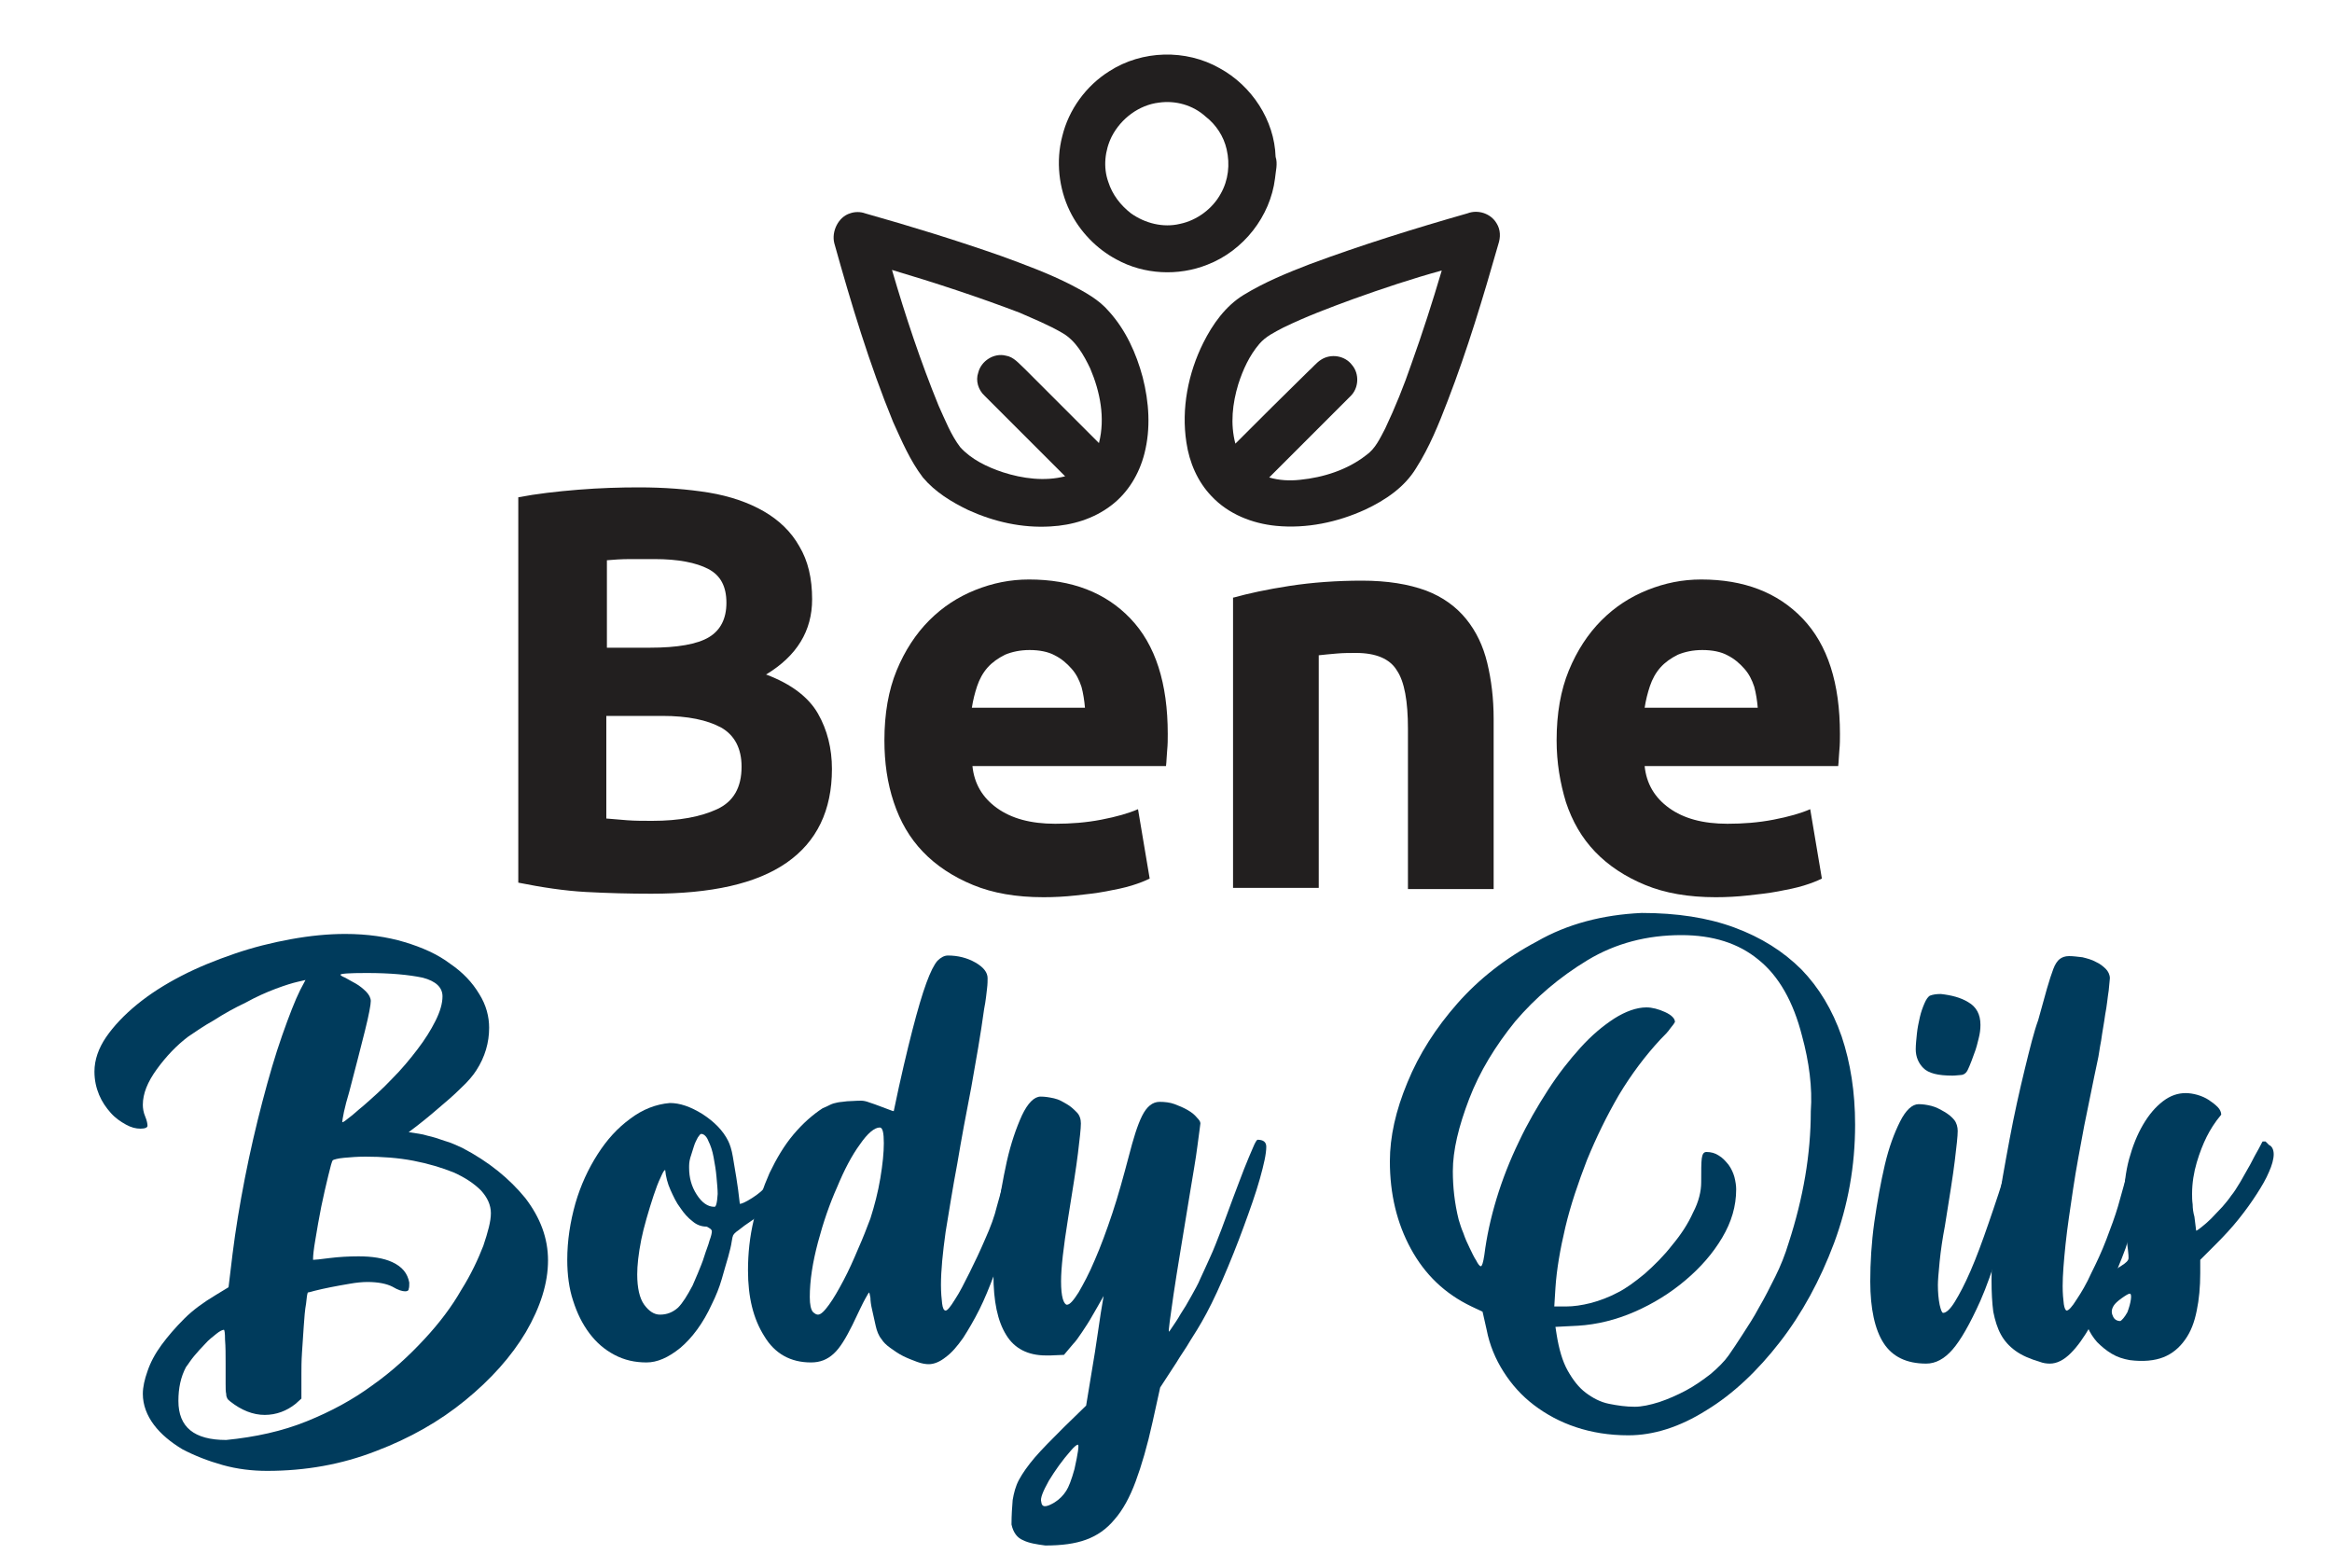 <?xml version="1.0" encoding="utf-8"?>
<!-- Generator: Adobe Illustrator 27.6.1, SVG Export Plug-In . SVG Version: 6.00 Build 0)  -->
<svg version="1.1" id="Layer_1" xmlns="http://www.w3.org/2000/svg" xmlns:xlink="http://www.w3.org/1999/xlink" x="0px" y="0px"
	 viewBox="0 0 400 268.9" style="enable-background:new 0 0 400 268.9;" xml:space="preserve">
<style type="text/css">
	.st0{fill:#221F1F;}
	.st1{fill:none;}
	.st2{fill:#003B5C;}
</style>
<g>
	<path class="st0" d="M190.3,12.2c5.6-3.6,13.1-3.8,18.9-0.5c5.5,3,9.4,8.9,9.6,15.2c0.4,1.2,0,2.5-0.1,3.7
		c-0.8,6.5-5.4,12.4-11.6,14.8c-5,2-10.9,1.7-15.6-0.9c-3.4-1.8-6.3-4.8-8-8.3c-1.9-3.9-2.4-8.6-1.3-12.8
		C183.3,18.8,186.3,14.7,190.3,12.2z M198.8,17.6c-3.4,0.4-6.5,2.7-8.1,5.8c-1.2,2.4-1.5,5.3-0.6,7.8c0.7,2.2,2.1,4,3.9,5.4
		c2.4,1.7,5.5,2.5,8.4,1.8c2.9-0.6,5.6-2.6,7-5.2c1.3-2.3,1.6-5,1-7.6c-0.5-2.2-1.8-4.2-3.6-5.6C204.6,18,201.6,17.2,198.8,17.6z"/>
</g>
<g>
	<path class="st0" d="M145.8,36.6c0.8-0.3,1.8-0.3,2.6,0c7.8,2.2,15.6,4.6,23.3,7.3c4.1,1.5,8.2,3,12.1,5c2.3,1.2,4.7,2.5,6.4,4.5
		c2.9,3.2,4.7,7.2,5.8,11.3c1.1,4.3,1.4,8.8,0.3,13.1c-0.9,3.5-2.8,6.7-5.7,8.9c-3,2.3-6.7,3.4-10.4,3.6c-4.9,0.3-9.7-0.8-14.1-2.8
		c-2.9-1.4-5.7-3.1-7.8-5.6c-2.2-2.9-3.6-6.2-5.1-9.5c-4.1-10-7.2-20.3-10.1-30.7C142.6,39.7,143.8,37.2,145.8,36.6z M153,46.3
		c2.3,7.9,4.9,15.7,8,23.3c1.1,2.4,2.1,5,3.7,7.1c1.9,2.1,4.6,3.4,7.3,4.3c3.4,1.1,7.2,1.6,10.7,0.7c-4.6-4.6-9.2-9.2-13.8-13.8
		c-1.1-1-1.6-2.6-1.1-4c0.5-2,2.7-3.4,4.7-2.9c1.4,0.2,2.3,1.4,3.3,2.3c4.2,4.2,8.5,8.5,12.7,12.7c1.1-4.3,0.2-8.8-1.5-12.8
		c-1.1-2.3-2.5-4.8-4.8-6.1c-2.4-1.4-4.9-2.4-7.4-3.5C167.7,50.9,160.4,48.5,153,46.3z"/>
</g>
<g>
	<path class="st0" d="M251.7,36.6c1.8-0.7,4,0,5,1.7c0.7,1.1,0.7,2.4,0.3,3.6c-2.6,9.1-5.3,18.1-8.7,26.9c-1.5,3.9-3.1,7.9-5.4,11.5
		c-2,3.3-5.3,5.5-8.7,7.1c-4.8,2.2-10.1,3.3-15.3,2.8c-4.1-0.4-8.2-2-11.1-5.1c-2.4-2.5-3.8-5.8-4.3-9.2c-0.9-5.8,0.3-11.9,2.9-17.1
		c1.6-3.2,3.8-6.3,6.9-8.2c3.6-2.2,7.5-3.8,11.4-5.3C233.6,42,242.6,39.2,251.7,36.6z M232.1,51.3c-4.1,1.5-8.1,3-12,4.9
		c-1.5,0.8-3,1.5-4.1,2.8c-1.7,2-2.8,4.4-3.6,6.9c-1,3.3-1.4,6.8-0.5,10.2c4.2-4.2,8.4-8.4,12.6-12.5c0.7-0.6,1.3-1.4,2.1-1.9
		c1.7-1.1,4.1-0.7,5.3,0.9c1.3,1.5,1.2,4-0.3,5.4c-4.6,4.6-9.3,9.3-13.9,13.9c1.7,0.5,3.5,0.6,5.3,0.4c4-0.4,8.1-1.7,11.3-4.2
		c1.6-1.1,2.4-2.9,3.3-4.6c1.7-3.6,3.2-7.3,4.5-11.1c1.9-5.3,3.6-10.6,5.2-16C242.2,47.8,237.1,49.5,232.1,51.3z"/>
</g>
<g>
	<rect x="81.1" y="76.1" class="st1" width="242.3" height="98.9"/>
	<path class="st0" d="M111.7,153.3c-3.7,0-7.5-0.1-11.2-0.3c-3.7-0.2-7.6-0.8-11.6-1.6V85.3c3.1-0.6,6.6-1,10.3-1.3
		s7.2-0.4,10.4-0.4c4.3,0,8.3,0.3,12,0.9c3.6,0.6,6.8,1.7,9.4,3.2c2.6,1.5,4.7,3.5,6.1,6c1.5,2.5,2.2,5.5,2.2,9.1
		c0,5.4-2.6,9.7-7.9,12.9c4.3,1.6,7.3,3.9,8.9,6.7c1.6,2.8,2.4,6,2.4,9.5c0,7.1-2.6,12.5-7.8,16.1S122,153.3,111.7,153.3z
		 M104,111.1h7.5c4.7,0,8.1-0.6,10.1-1.8c2-1.2,3-3.2,3-5.9c0-2.8-1-4.7-3.1-5.8c-2.1-1.1-5.2-1.7-9.2-1.7c-1.3,0-2.7,0-4.2,0
		c-1.5,0-2.9,0.1-4,0.2V111.1z M104,122.8v17.6c1.1,0.1,2.3,0.2,3.6,0.3c1.3,0.1,2.8,0.1,4.3,0.1c4.6,0,8.3-0.7,11.1-2
		c2.8-1.3,4.2-3.7,4.2-7.3c0-3.1-1.2-5.4-3.5-6.7c-2.4-1.3-5.7-2-10.1-2H104z"/>
	<path class="st0" d="M151.7,127c0-4.6,0.7-8.6,2.1-12c1.4-3.4,3.3-6.3,5.6-8.6c2.3-2.3,4.9-4,7.9-5.2c3-1.2,6-1.8,9.2-1.8
		c7.3,0,13.1,2.2,17.4,6.7c4.3,4.5,6.4,11.1,6.4,19.8c0,0.9,0,1.8-0.1,2.8c-0.1,1-0.1,1.9-0.2,2.7h-33.2c0.3,3,1.7,5.4,4.2,7.2
		c2.5,1.8,5.8,2.7,10,2.7c2.7,0,5.3-0.2,7.9-0.7c2.6-0.5,4.7-1.1,6.3-1.8l2,11.9c-0.8,0.4-1.8,0.8-3.1,1.2c-1.3,0.4-2.8,0.7-4.4,1
		c-1.6,0.3-3.3,0.5-5.2,0.7c-1.8,0.2-3.7,0.3-5.5,0.3c-4.7,0-8.7-0.7-12.1-2.1s-6.3-3.3-8.6-5.7c-2.3-2.4-3.9-5.2-5-8.5
		C152.2,134.3,151.7,130.8,151.7,127z M186.1,121.4c-0.1-1.2-0.3-2.5-0.6-3.6c-0.4-1.2-0.9-2.2-1.7-3.1c-0.8-0.9-1.7-1.7-2.9-2.3
		c-1.1-0.6-2.6-0.9-4.3-0.9c-1.6,0-3,0.3-4.2,0.8c-1.2,0.6-2.2,1.3-3,2.2c-0.8,0.9-1.4,2-1.8,3.2c-0.4,1.2-0.7,2.4-0.9,3.7H186.1z"
		/>
	<path class="st0" d="M211.6,102.5c2.5-0.7,5.7-1.4,9.6-2c3.9-0.6,8.1-0.9,12.4-0.9c4.4,0,8,0.6,11,1.7c2.9,1.1,5.2,2.8,6.9,4.9
		c1.7,2.1,2.9,4.6,3.6,7.5c0.7,2.9,1.1,6.1,1.1,9.6v29.2h-14.7V125c0-4.7-0.6-8.1-1.9-10c-1.2-2-3.6-3-7-3c-1,0-2.2,0-3.3,0.1
		c-1.2,0.1-2.2,0.2-3.1,0.3v39.9h-14.7V102.5z"/>
	<path class="st0" d="M267,127c0-4.6,0.7-8.6,2.1-12s3.3-6.3,5.6-8.6c2.3-2.3,4.9-4,7.9-5.2c3-1.2,6-1.8,9.2-1.8
		c7.3,0,13.1,2.2,17.4,6.7c4.3,4.5,6.4,11.1,6.4,19.8c0,0.9,0,1.8-0.1,2.8c-0.1,1-0.1,1.9-0.2,2.7h-33.2c0.3,3,1.7,5.4,4.2,7.2
		c2.5,1.8,5.8,2.7,10,2.7c2.7,0,5.3-0.2,7.9-0.7c2.6-0.5,4.7-1.1,6.3-1.8l2,11.9c-0.8,0.4-1.8,0.8-3.1,1.2c-1.3,0.4-2.8,0.7-4.4,1
		c-1.6,0.3-3.3,0.5-5.2,0.7c-1.8,0.2-3.7,0.3-5.5,0.3c-4.7,0-8.7-0.7-12.1-2.1c-3.4-1.4-6.3-3.3-8.6-5.7c-2.3-2.4-3.9-5.2-5-8.5
		C267.6,134.3,267,130.8,267,127z M301.5,121.4c-0.1-1.2-0.3-2.5-0.6-3.6c-0.4-1.2-0.9-2.2-1.7-3.1c-0.8-0.9-1.7-1.7-2.9-2.3
		c-1.1-0.6-2.6-0.9-4.3-0.9c-1.6,0-3,0.3-4.2,0.8c-1.2,0.6-2.2,1.3-3,2.2c-0.8,0.9-1.4,2-1.8,3.2c-0.4,1.2-0.7,2.4-0.9,3.7H301.5z"
		/>
</g>
<g>
	<rect x="13.9" y="163.9" class="st1" width="207.4" height="95.6"/>
	<path class="st2" d="M24.1,193.6c-0.8,0-1.6-0.2-2.5-0.7s-1.8-1.1-2.6-2c-0.8-0.9-1.5-1.9-2-3.1c-0.5-1.2-0.8-2.5-0.8-4
		c0-2,0.7-4,2-5.9c1.3-1.9,3.1-3.8,5.3-5.6s4.7-3.4,7.6-4.9c2.9-1.5,5.9-2.7,9.1-3.8c3.2-1.1,6.4-1.9,9.7-2.5
		c3.3-0.6,6.4-0.9,9.3-0.9c3.8,0,7.2,0.5,10.2,1.4c3,0.9,5.7,2.1,7.8,3.7c2.2,1.5,3.8,3.2,5,5.2c1.2,1.9,1.7,3.9,1.7,5.8
		c0,2.5-0.7,5-2.2,7.3c-0.5,0.8-1.4,1.9-2.7,3.1c-1.2,1.2-2.5,2.3-3.8,3.4c-1.5,1.3-3.2,2.7-5.1,4.1c1.2,0.2,2.3,0.3,3.2,0.6
		c0.9,0.2,1.9,0.5,3,0.9c1.1,0.3,2.1,0.8,3,1.2c4.6,2.4,8.1,5.3,10.8,8.6c2.6,3.4,3.9,6.9,3.9,10.7c0,3.9-1.3,8-3.8,12.3
		c-2.5,4.2-6,8.1-10.4,11.7c-4.4,3.6-9.5,6.5-15.3,8.7c-5.9,2.3-12.1,3.4-18.7,3.4c-2.5,0-5.1-0.3-7.6-1c-2.5-0.7-4.8-1.6-6.9-2.7
		c-2-1.2-3.7-2.6-4.9-4.2c-1.2-1.6-1.9-3.4-1.9-5.3c0-1.2,0.3-2.5,0.8-3.9c0.5-1.5,1.3-3,2.4-4.5c1.1-1.5,2.4-3,3.9-4.5
		c1.5-1.5,3.3-2.8,5.3-4l2.3-1.4l0.7-5.8c0.5-4,1.2-8.3,2.1-12.9c0.9-4.6,1.9-8.9,3-13.1c1.1-4.2,2.2-8,3.4-11.4
		c1.2-3.4,2.2-6,3.1-7.8l0.9-1.7l-1.3,0.3c-0.9,0.2-2.2,0.6-3.8,1.2s-3.4,1.4-5.2,2.4c-1.9,0.9-3.7,1.9-5.4,3c-1.8,1-3.2,2-4.4,2.8
		c-2,1.5-3.8,3.4-5.4,5.6c-1.6,2.2-2.4,4.2-2.4,6.1c0,0.6,0.1,1.3,0.4,2c0.3,0.7,0.4,1.3,0.4,1.6C25.3,193.4,24.9,193.6,24.1,193.6z
		 M70.2,220c0,0.5,0,0.8-0.1,1.1c0,0.3-0.3,0.4-0.6,0.4c-0.5,0-1.2-0.2-2.2-0.8c-1-0.5-2.4-0.8-4.3-0.8c-0.8,0-1.9,0.1-3,0.3
		c-1.2,0.2-2.3,0.4-3.3,0.6s-1.9,0.4-2.7,0.6c-0.7,0.2-1.1,0.3-1.2,0.3c-0.1,0.2-0.2,0.8-0.3,1.9c-0.2,1.1-0.3,2.4-0.4,3.9
		c-0.1,1.5-0.2,3-0.3,4.5c-0.1,1.5-0.1,2.7-0.1,3.6v4.3l-1,0.9c-1.5,1.2-3.3,1.9-5.3,1.9c-2,0-4-0.8-5.9-2.3
		c-0.2-0.2-0.4-0.3-0.5-0.5c-0.1-0.2-0.2-0.4-0.2-0.8c-0.1-0.4-0.1-1-0.1-1.8c0-0.8,0-1.9,0-3.4c0-1.5,0-2.9-0.1-4.1
		c0-1.2-0.1-1.7-0.2-1.7c-0.2,0-0.7,0.2-1.3,0.7c-0.6,0.5-1.3,1-1.9,1.7c-0.7,0.7-1.3,1.4-1.9,2.1c-0.6,0.7-1,1.4-1.4,1.9
		c-0.9,1.7-1.3,3.6-1.3,5.8c0,4.5,2.7,6.7,8.2,6.7c5-0.5,9.6-1.5,13.8-3.2c4.2-1.7,7.9-3.7,11.3-6.2c3.4-2.4,6.3-5.1,8.9-7.9
		c2.6-2.8,4.7-5.6,6.3-8.4c1.7-2.7,2.9-5.3,3.8-7.6c0.8-2.4,1.3-4.2,1.3-5.6s-0.6-2.7-1.7-3.9c-1.2-1.2-2.7-2.2-4.7-3.1
		c-2-0.8-4.3-1.5-6.9-2c-2.6-0.5-5.4-0.7-8.2-0.7c-1.4,0-2.6,0.1-3.7,0.2c-1.1,0.1-1.7,0.3-1.9,0.4c-0.2,0.2-0.4,1.1-0.8,2.7
		c-0.4,1.6-0.8,3.4-1.2,5.3c-0.4,2-0.7,3.8-1,5.6c-0.3,1.7-0.4,2.8-0.4,3.3v0.2c0.3,0,1.3-0.1,2.8-0.3c1.6-0.2,3.3-0.3,5-0.3
		c2.3,0,4.3,0.3,5.8,1C69,217.3,69.9,218.4,70.2,220z M62.9,166.9c-3,0-4.5,0.1-4.5,0.3c0,0.1,0.3,0.3,0.8,0.5
		c0.5,0.3,1.1,0.6,1.8,1c0.7,0.4,1.3,0.9,1.8,1.4c0.5,0.5,0.8,1.1,0.8,1.6c0,0.6-0.3,2.3-1,5.1c-0.7,2.8-1.6,6.3-2.7,10.5
		c-0.4,1.3-0.7,2.5-0.9,3.4c-0.2,1-0.3,1.6-0.3,1.8c0.2,0,0.6-0.3,1.2-0.8c0.7-0.5,1.4-1.2,2.4-2c1.6-1.4,3.3-2.9,4.9-4.6
		c1.7-1.7,3.1-3.4,4.4-5.1c1.3-1.7,2.3-3.3,3.1-4.9c0.8-1.6,1.2-3,1.2-4.2c0-1.5-1.1-2.6-3.4-3.2C70.1,167.2,67,166.9,62.9,166.9z"
		/>
	<path class="st2" d="M136.1,195.9c0.3,0,0.6,0.1,0.9,0.4c0.3,0.3,0.4,0.6,0.4,1.1c0,0.5-0.1,1.2-0.3,1.9c-0.2,0.7-0.5,1.4-0.9,2.1
		c-0.3,0.7-0.7,1.3-1,1.9c-0.3,0.6-0.5,1-0.7,1.2c-0.9,1.1-1.8,2-2.8,2.8c-1,0.8-1.9,1.5-2.8,2.1c-0.9,0.6-1.6,1.1-2.2,1.6
		c-0.6,0.4-1,0.8-1,1.1c0-0.1-0.1,0.2-0.2,0.9c-0.1,0.7-0.3,1.5-0.6,2.6c-0.3,1.1-0.7,2.3-1.1,3.8c-0.4,1.4-1,2.9-1.7,4.3
		c-1.5,3.3-3.4,5.8-5.4,7.5c-2.1,1.7-4,2.5-5.8,2.5c-2,0-3.8-0.4-5.5-1.3c-1.7-0.9-3.1-2.1-4.3-3.7c-1.2-1.6-2.1-3.4-2.8-5.6
		c-0.7-2.1-1-4.5-1-7c0-3.3,0.5-6.5,1.4-9.7c0.9-3.1,2.2-5.9,3.8-8.4c1.6-2.5,3.4-4.5,5.6-6.1c2.1-1.6,4.4-2.5,6.8-2.7
		c1.7,0,3.5,0.6,5.6,1.9c2,1.3,3.5,2.8,4.4,4.6c0.3,0.6,0.6,1.5,0.8,2.7c0.2,1.2,0.4,2.4,0.6,3.6c0.2,1.2,0.4,2.7,0.6,4.5
		c0.3,0,1-0.3,2.1-1c1.1-0.7,1.9-1.4,2.5-2.1c0.3-0.4,0.7-1,1.2-1.8c0.5-0.8,1-1.6,1.4-2.4c0.4-0.8,0.8-1.5,1.2-2.2
		c0.3-0.7,0.6-1,0.6-1.1H136.1z M118.8,220.5c0.2-0.5,0.5-1.2,0.9-2.1c0.4-1,0.8-1.9,1.1-2.9c0.3-1,0.7-1.9,0.9-2.7
		c0.3-0.8,0.4-1.3,0.4-1.6s-0.3-0.5-0.9-0.8c-0.9,0-1.7-0.3-2.4-0.9c-0.8-0.6-1.5-1.4-2.1-2.3c-0.7-0.9-1.2-2-1.7-3.1
		s-0.8-2.3-0.9-3.4c-0.2,0-0.4,0.4-0.8,1.3c-0.4,0.8-0.8,1.9-1.2,3.1c-0.4,1.2-0.8,2.5-1.2,3.9c-0.4,1.4-0.7,2.6-0.9,3.6
		c-0.5,2.5-0.7,4.5-0.7,6c0,2.3,0.4,4.1,1.2,5.2s1.7,1.7,2.7,1.7c1.2,0,2.2-0.4,3.1-1.2C117.1,223.5,117.9,222.2,118.8,220.5z
		 M123.1,204.8c0-0.8-0.1-1.7-0.2-2.9s-0.3-2.3-0.5-3.4c-0.2-1.1-0.5-2-0.9-2.8c-0.3-0.8-0.8-1.2-1.2-1.2c-0.2,0-0.3,0.2-0.6,0.6
		c-0.2,0.4-0.5,0.9-0.7,1.6c-0.2,0.6-0.4,1.3-0.6,1.9c-0.2,0.7-0.2,1.2-0.2,1.7c0,1.7,0.4,3.2,1.3,4.6c0.9,1.4,1.9,2.1,3,2.1
		C122.8,207.1,123,206.4,123.1,204.8z"/>
	<path class="st2" d="M172.1,214.5c-0.2,0.2-0.4,0.8-0.6,1.6c-0.3,0.8-0.6,1.7-1,2.6c-0.8,2.1-1.6,4.1-2.5,5.9s-1.9,3.5-2.8,4.9
		c-1,1.4-1.9,2.5-3,3.3c-1,0.8-2,1.2-2.9,1.2c-0.5,0-1.2-0.1-2-0.4c-0.8-0.3-1.6-0.6-2.4-1c-0.8-0.4-1.5-0.9-2.2-1.4
		c-0.7-0.5-1.2-1-1.5-1.5c-0.5-0.6-0.8-1.4-1-2.3s-0.4-1.8-0.6-2.7c-0.2-0.8-0.3-1.6-0.3-2.1c-0.1-0.6-0.2-0.9-0.2-0.9
		c-0.1,0-0.3,0.4-0.7,1.1c-0.4,0.7-1.1,2.2-2.2,4.5c-1.1,2.2-2.1,3.9-3.2,4.9s-2.3,1.5-3.9,1.5c-3.5,0-6.2-1.5-8-4.5
		c-1.9-3-2.8-6.7-2.8-11.3c0-2.9,0.3-5.8,1-8.7c0.7-2.9,1.6-5.5,2.7-8c1.2-2.5,2.5-4.7,4.1-6.6c1.6-1.9,3.3-3.4,5-4.5
		c0.5-0.2,0.9-0.4,1.3-0.6c0.4-0.2,0.8-0.3,1.3-0.4c0.5-0.1,1-0.1,1.6-0.2c0.6,0,1.4-0.1,2.4-0.1c0.4,0,0.9,0.1,1.4,0.3
		c0.6,0.2,1.2,0.4,1.7,0.6s1.1,0.4,1.6,0.6c0.5,0.2,0.8,0.3,0.9,0.3c1.2-5.8,2.3-10.4,3.2-13.9c0.9-3.5,1.7-6.2,2.4-8.1
		c0.7-1.9,1.3-3.1,1.9-3.8c0.6-0.6,1.2-0.9,1.8-0.9c1.7,0,3.3,0.4,4.7,1.2c1.4,0.8,2.1,1.7,2.1,2.7c0,0.4,0,1-0.1,1.8
		c-0.1,0.8-0.2,2-0.5,3.5c-0.6,4.4-1.4,8.9-2.2,13.4c-0.9,4.6-1.7,8.9-2.4,13.1c-0.8,4.2-1.4,8.1-2,11.7c-0.5,3.6-0.8,6.6-0.8,9.1
		c0,1.3,0.1,2.4,0.2,3.2c0.1,0.8,0.3,1.2,0.6,1.2c0.3,0,0.8-0.6,1.6-1.9c0.8-1.2,1.6-2.8,2.5-4.6c0.9-1.8,1.8-3.7,2.7-5.8
		c0.9-2,1.6-3.9,2-5.6c1-3.6,1.8-6.4,2.3-8.3c0.5-1.9,1.2-2.9,2.1-2.9c0.4,0,0.8,0.2,1.1,0.5c0.3,0.3,0.5,0.7,0.5,1
		c0,0.4-0.2,1.4-0.6,3.1c-0.4,1.7-0.9,3.5-1.4,5.4c-0.5,2-1.1,3.8-1.6,5.5C172.7,213,172.3,214.1,172.1,214.5z M149.3,209
		c0.7-2.2,1.3-4.5,1.7-6.9c0.4-2.4,0.6-4.4,0.6-6c0-1.8-0.2-2.7-0.7-2.7c-0.9,0-2.1,1-3.4,2.9c-1.4,1.9-2.7,4.4-3.9,7.3
		c-1.3,2.9-2.4,6.1-3.3,9.5c-0.9,3.4-1.4,6.5-1.4,9.4c0,1.3,0.2,2.1,0.5,2.5c0.3,0.3,0.6,0.5,0.9,0.5c0.5,0,1.1-0.6,1.9-1.7
		c0.8-1.1,1.6-2.5,2.5-4.2c0.9-1.7,1.7-3.5,2.5-5.4C148,212.4,148.7,210.6,149.3,209z"/>
	<path class="st2" d="M205.9,192.7c0,0.2-0.2,1.4-0.5,3.8c-0.3,2.4-0.8,5.1-1.3,8.2c-1.2,7.4-2.2,13.2-2.8,17.3
		c-0.6,4.1-0.9,6.3-0.8,6.4c0,0.1,0.2-0.2,0.6-0.8c0.4-0.6,0.9-1.3,1.4-2.2c0.6-0.9,1.2-1.9,1.8-3c0.6-1.1,1.2-2.1,1.6-3.1
		c0.4-0.8,0.9-2,1.6-3.5c0.7-1.5,1.3-3.1,2-4.9c0.7-1.8,1.3-3.6,2-5.4s1.3-3.5,1.9-5c0.6-1.5,1.1-2.7,1.5-3.6c0.4-1,0.7-1.4,0.8-1.4
		c1,0,1.5,0.4,1.5,1.2c0,1.2-0.4,3-1.1,5.5c-0.7,2.5-1.7,5.3-2.8,8.3c-1.1,3-2.3,6-3.6,9c-1.3,3-2.5,5.4-3.6,7.3
		c-0.4,0.7-1,1.7-1.9,3.1c-0.8,1.4-1.7,2.6-2.4,3.8l-2.8,4.3l-1.3,5.9c-0.9,4.1-1.9,7.5-2.9,10.2c-1,2.7-2.2,4.9-3.6,6.5
		c-1.4,1.7-3,2.8-4.9,3.5c-1.9,0.7-4.2,1-7,1c-1.5-0.2-2.8-0.4-3.8-0.9c-1-0.4-1.7-1.3-2-2.7c0-1.6,0.1-3,0.2-4.2
		c0.2-1.2,0.5-2.4,1.1-3.5s1.5-2.4,2.7-3.8c1.2-1.4,2.9-3.1,5-5.2l3.8-3.7l1.5-9.1c0.4-2.5,0.7-4.8,1-6.7c0.3-1.9,0.5-2.9,0.5-3
		c-0.8,1.4-1.4,2.5-2,3.5c-0.5,0.9-1.1,1.8-1.7,2.7c-0.6,0.9-1.1,1.6-1.5,2l-1.6,1.9l-2.3,0.1h-0.8c-3.1,0-5.4-1.2-6.8-3.5
		c-1.5-2.4-2.2-5.8-2.2-10.4c0-2.8,0.2-5.9,0.6-9.4c0.4-3.5,1-6.8,1.7-10c0.7-3.1,1.6-5.7,2.6-7.9c1-2.1,2.1-3.2,3.2-3.2
		c0.7,0,1.4,0.1,2.3,0.3s1.5,0.6,2.2,1c0.7,0.4,1.2,0.9,1.7,1.4c0.5,0.5,0.7,1.2,0.7,1.9c0,0.9-0.2,2.6-0.5,5.1
		c-0.3,2.5-0.9,6.2-1.7,11.2c-0.4,2.5-0.7,4.6-0.9,6.4c-0.2,1.8-0.3,3.2-0.3,4.4c0,1.3,0.1,2.3,0.3,3s0.5,1,0.7,1
		c0.5,0,1.1-0.7,2-2.1c0.8-1.4,1.8-3.2,2.8-5.6c1-2.3,2-5,3-8c1-3,1.9-6.3,2.8-9.7c0.8-3.1,1.5-5.4,2.3-7c0.8-1.6,1.8-2.4,3-2.4
		c0.9,0,1.8,0.1,2.6,0.4c0.8,0.3,1.5,0.6,2.2,1c0.7,0.4,1.2,0.8,1.6,1.3C205.7,192.1,205.9,192.4,205.9,192.7z M184.3,252
		c0.6-2.7,0.8-4.1,0.6-4.2c-0.2,0-0.6,0.3-1.2,1c-1.5,1.7-2.7,3.4-3.8,5.2c-1,1.8-1.5,3-1.3,3.6c0.1,1,0.8,1,2.3,0.1
		c0.8-0.5,1.5-1.2,2-2C183.3,255.1,183.8,253.8,184.3,252z"/>
</g>
<g>
	<rect x="235.5" y="163.9" class="st1" width="161.5" height="95.6"/>
	<path class="st2" d="M281.6,156.6c6,0,11.3,0.8,15.9,2.5c4.6,1.7,8.4,4.1,11.5,7.2c3,3.1,5.3,6.9,6.9,11.5
		c1.5,4.5,2.3,9.5,2.3,15.1c0,7.1-1.2,13.8-3.6,20.3c-2.4,6.4-5.5,12.1-9.3,17c-3.8,4.9-8,8.9-12.6,11.7c-4.6,2.9-9.1,4.3-13.4,4.3
		c-3.3,0-6.3-0.5-9-1.4c-2.7-0.9-5.1-2.2-7.2-3.8s-3.8-3.5-5.2-5.7c-1.4-2.2-2.4-4.6-2.9-7.2l-0.7-3.1l-1.9-0.9
		c-4.6-2.2-8-5.5-10.4-9.9c-2.4-4.4-3.6-9.4-3.6-15c0-4.2,1-8.7,3-13.5c2-4.9,4.9-9.4,8.6-13.6c3.7-4.2,8.3-7.8,13.6-10.6
		C268.8,158.5,274.9,156.9,281.6,156.6z M309.1,177.7c-1.5-5.9-4-10.3-7.5-13.1c-3.4-2.8-7.8-4.2-13.2-4.2c-5.9,0-11.3,1.4-16.1,4.3
		c-4.8,2.9-8.9,6.4-12.4,10.5c-3.4,4.2-6.1,8.6-7.9,13.3c-1.8,4.7-2.8,8.8-2.8,12.4c0,2.7,0.3,5.5,1,8.3c0.2,0.6,0.4,1.4,0.8,2.3
		c0.3,0.9,0.7,1.8,1.1,2.6c0.4,0.8,0.7,1.5,1.1,2.1c0.3,0.6,0.6,1,0.8,1c0.2,0,0.4-0.6,0.6-1.9c0.4-3.2,1.1-6.4,2.1-9.7
		c1-3.3,2.3-6.6,3.8-9.7c1.5-3.2,3.2-6.1,5-8.9c1.8-2.8,3.7-5.2,5.6-7.3s3.8-3.7,5.8-5c1.9-1.2,3.8-1.9,5.5-1.9c1,0,2.1,0.3,3.2,0.8
		c1.1,0.5,1.7,1.1,1.7,1.7c-0.1,0.2-0.3,0.5-0.8,1.1c-0.4,0.6-1,1.2-1.7,1.9c-2.6,2.8-5,6-7.1,9.5c-2.1,3.6-3.9,7.3-5.5,11.2
		c-1.5,3.9-2.8,7.7-3.7,11.5c-0.9,3.8-1.5,7.3-1.7,10.4l-0.2,3.2h2c1.3,0,2.7-0.2,4.3-0.6c1.5-0.4,3.1-1,4.6-1.8
		c1.4-0.7,2.9-1.8,4.6-3.2c1.7-1.5,3.3-3.1,4.7-4.9c1.5-1.8,2.7-3.6,3.6-5.6c1-1.9,1.4-3.7,1.4-5.2c0-2,0-3.4,0.1-4.1
		c0.1-0.7,0.3-1.1,0.8-1.1c0.8,0,1.5,0.2,2.1,0.6c0.7,0.4,1.2,1,1.7,1.6c0.5,0.7,0.8,1.4,1,2.1c0.2,0.8,0.3,1.5,0.3,2.1
		c0,2.9-0.8,5.6-2.4,8.3c-1.6,2.7-3.7,5.1-6.3,7.3c-2.6,2.2-5.5,4-8.7,5.4s-6.5,2.2-9.7,2.4l-3.9,0.2l0.2,1.3c0.4,2.5,1,4.6,1.9,6.2
		c0.9,1.6,1.9,2.9,3.1,3.8c1.2,0.9,2.5,1.6,4,1.9c1.5,0.3,2.9,0.5,4.4,0.5c1.2,0,2.6-0.3,4.2-0.8c1.5-0.5,3.1-1.2,4.6-2
		c1.5-0.8,2.9-1.8,4.2-2.8c1.3-1.1,2.4-2.2,3.1-3.2c0.7-1,1.5-2.2,2.4-3.6s1.9-2.9,2.8-4.6c1-1.7,1.9-3.5,2.8-5.3s1.7-3.8,2.3-5.8
		c2.5-7.7,3.8-15.2,3.8-22.6C310.9,186.6,310.3,182.1,309.1,177.7z"/>
	<path class="st2" d="M347.2,196.1c0.2,0.2,0.3,0.6,0.3,1.2c0,0.1-0.2,1-0.6,2.8c-0.4,1.8-0.9,4-1.7,6.5c-0.7,2.6-1.6,5.4-2.5,8.3
		c-1,3-1.9,5.7-3,8.2c-1.8,4-3.4,6.8-4.8,8.4c-1.4,1.6-2.9,2.4-4.5,2.4c-3.4,0-5.8-1.2-7.3-3.5c-1.5-2.3-2.3-5.9-2.3-10.6
		c0-3.2,0.2-6.6,0.7-10.2c0.5-3.5,1.1-6.8,1.8-9.8c0.7-3,1.6-5.4,2.6-7.4c1-2,2.1-3,3.2-3c0.7,0,1.4,0.1,2.2,0.3
		c0.8,0.2,1.5,0.6,2.2,1c0.7,0.4,1.3,0.9,1.7,1.4c0.4,0.5,0.6,1.2,0.6,1.9c0,0.9-0.2,2.6-0.5,5.1c-0.3,2.5-0.9,6.2-1.7,11.2
		c-0.4,2.1-0.7,4.1-0.9,6.1c-0.2,2-0.3,3.3-0.3,4c0,1.3,0.1,2.4,0.3,3.4c0.2,0.9,0.4,1.4,0.6,1.4c0.5,0,1.2-0.6,2-1.9
		c0.8-1.3,1.7-3,2.7-5.3c1-2.3,2-5,3.1-8.2c1.1-3.2,2.3-6.7,3.4-10.5c0.7-2.3,1.3-3.5,1.9-3.5C346.8,195.8,347,195.9,347.2,196.1z
		 M331,170.8c0.5-0.2,1.1-0.3,1.9-0.3c1.8,0.2,3.4,0.6,4.7,1.4c1.4,0.8,2.1,2.1,2.1,3.9c0,0.8-0.1,1.5-0.3,2.3
		c-0.2,0.8-0.4,1.7-0.8,2.7c-0.3,0.9-0.6,1.6-0.8,2.1c-0.2,0.5-0.4,0.9-0.6,1.1s-0.5,0.4-0.9,0.4c-0.3,0-0.8,0.1-1.4,0.1
		c-2.5,0-4.1-0.4-5-1.3c-0.8-0.8-1.3-1.9-1.3-3.2c0-0.8,0.1-1.7,0.2-2.7c0.1-1,0.3-1.9,0.5-2.8c0.2-0.9,0.5-1.7,0.8-2.4
		C330.4,171.4,330.7,171,331,170.8z"/>
	<path class="st2" d="M359.8,181.9c-0.8,3.7-1.5,7.4-2.3,11.2c-0.7,3.8-1.4,7.4-1.9,10.8c-0.5,3.4-1,6.6-1.3,9.5
		c-0.3,2.9-0.5,5.3-0.5,7.2c0,1.3,0.1,2.3,0.2,3.1c0.1,0.7,0.3,1.1,0.5,1.1c0.3,0,0.9-0.6,1.7-1.9c0.8-1.2,1.7-2.7,2.5-4.5
		c0.9-1.8,1.8-3.7,2.6-5.8c0.8-2.1,1.5-4,2-5.7c1-3.6,1.8-6.4,2.3-8.3c0.5-1.9,1.2-2.9,2.1-2.9c1.1,0,1.6,0.5,1.6,1.5
		c0,0.4-0.2,1.4-0.6,2.9c-0.4,1.5-0.8,3.2-1.4,5.1c-0.5,1.9-1.1,3.6-1.6,5.3c-0.5,1.7-0.9,2.9-1.1,3.6c-0.8,2.2-1.8,4.5-2.8,6.9
		c-1,2.4-2.1,4.5-3.2,6.4c-1.1,1.9-2.2,3.5-3.4,4.7c-1.2,1.2-2.4,1.8-3.6,1.8c-0.6,0-1.2-0.1-1.7-0.3c-1.7-0.5-3.1-1.1-4.2-1.9
		c-1.1-0.8-1.9-1.7-2.5-2.8c-0.6-1.1-1-2.4-1.3-3.9c-0.2-1.5-0.3-3.3-0.3-5.4c0-3.1,0.3-6.8,0.9-11.2c0.6-4.4,1.4-8.7,2.2-13
		c0.8-4.3,1.7-8.3,2.6-12c0.9-3.7,1.6-6.5,2.3-8.4c0.6-2.2,1.1-4,1.5-5.4c0.4-1.4,0.8-2.6,1.1-3.4c0.3-0.8,0.7-1.4,1.1-1.7
		c0.4-0.3,0.9-0.5,1.6-0.5s1.4,0.1,2.3,0.2c0.8,0.2,1.6,0.4,2.3,0.8c0.7,0.3,1.3,0.8,1.7,1.2s0.7,1,0.7,1.6c0,0.2-0.1,0.9-0.2,2.1
		c-0.2,1.2-0.3,2.6-0.6,4.1c-0.2,1.5-0.5,3-0.7,4.5C360.1,180,360,181.1,359.8,181.9z"/>
	<path class="st2" d="M389.2,196.4c0.5,0.2,0.8,0.8,0.8,1.6c0,0.8-0.3,1.9-0.8,3c-0.5,1.2-1.2,2.4-2.1,3.8c-0.9,1.4-1.9,2.8-3.1,4.3
		c-1.2,1.5-2.5,2.9-3.9,4.3l-2.7,2.7v2.3c0,2.3-0.2,4.5-0.6,6.4c-0.4,2-1,3.6-2,5s-2.2,2.4-3.7,3c-1.5,0.6-3.5,0.8-5.8,0.5
		c-1.1-0.2-2.1-0.5-3.1-1.1c-1-0.6-1.8-1.3-2.5-2c-0.7-0.8-1.2-1.6-1.6-2.5c-0.4-0.9-0.6-1.7-0.6-2.4c0-1.4,0.4-2.6,1.2-3.6
		c0.8-1,1.7-1.9,2.6-2.7c0.9-0.8,1.8-1.4,2.6-1.9c0.8-0.5,1.2-0.9,1.2-1.3c0-0.2,0-0.7-0.1-1.4c-0.1-0.7-0.2-1.5-0.3-2.4
		c-0.1-0.9-0.2-1.9-0.3-2.9c-0.1-1-0.1-2-0.1-3c0-2.6,0.3-5.1,0.9-7.3c0.6-2.2,1.4-4.2,2.4-5.9c1-1.7,2.1-3,3.4-4
		c1.3-1,2.6-1.4,3.9-1.4c0.6,0,1.3,0.1,2,0.3c0.7,0.2,1.4,0.5,2,0.9c0.6,0.4,1.1,0.8,1.5,1.2c0.4,0.4,0.6,0.9,0.6,1.3
		c-1.1,1.3-1.9,2.6-2.5,3.8c-0.6,1.2-1.2,2.7-1.7,4.4c-0.5,1.7-0.8,3.5-0.8,5.4c0,0.5,0,1.1,0.1,1.8c0,0.7,0.1,1.4,0.3,2.1
		c0.1,0.8,0.2,1.7,0.3,2.4c0.1,0,0.4-0.2,0.9-0.6c0.5-0.4,1.1-0.9,1.7-1.5c0.6-0.6,1.2-1.3,1.9-2c0.6-0.7,1.1-1.3,1.5-1.9
		c0.5-0.6,1-1.4,1.6-2.4c0.6-1,1.1-2,1.7-3c0.5-1,1-1.9,1.4-2.6c0.4-0.7,0.6-1.2,0.7-1.3c0.2,0,0.3,0,0.5,0
		C388.9,196.1,389,196.2,389.2,196.4z M364.9,225.1c0.3-0.8,0.5-1.5,0.6-2.2c0.1-0.7,0-1-0.2-1s-0.7,0.3-1.4,0.8
		c-0.7,0.5-1.1,0.9-1.3,1.2c-0.4,0.6-0.5,1.2-0.2,1.8c0.2,0.6,0.7,0.9,1.3,0.9C363.9,226.5,364.4,226,364.9,225.1z"/>
</g>
<g>
</g>
<g>
</g>
<g>
</g>
<g>
</g>
<g>
</g>
<g>
</g>
</svg>
